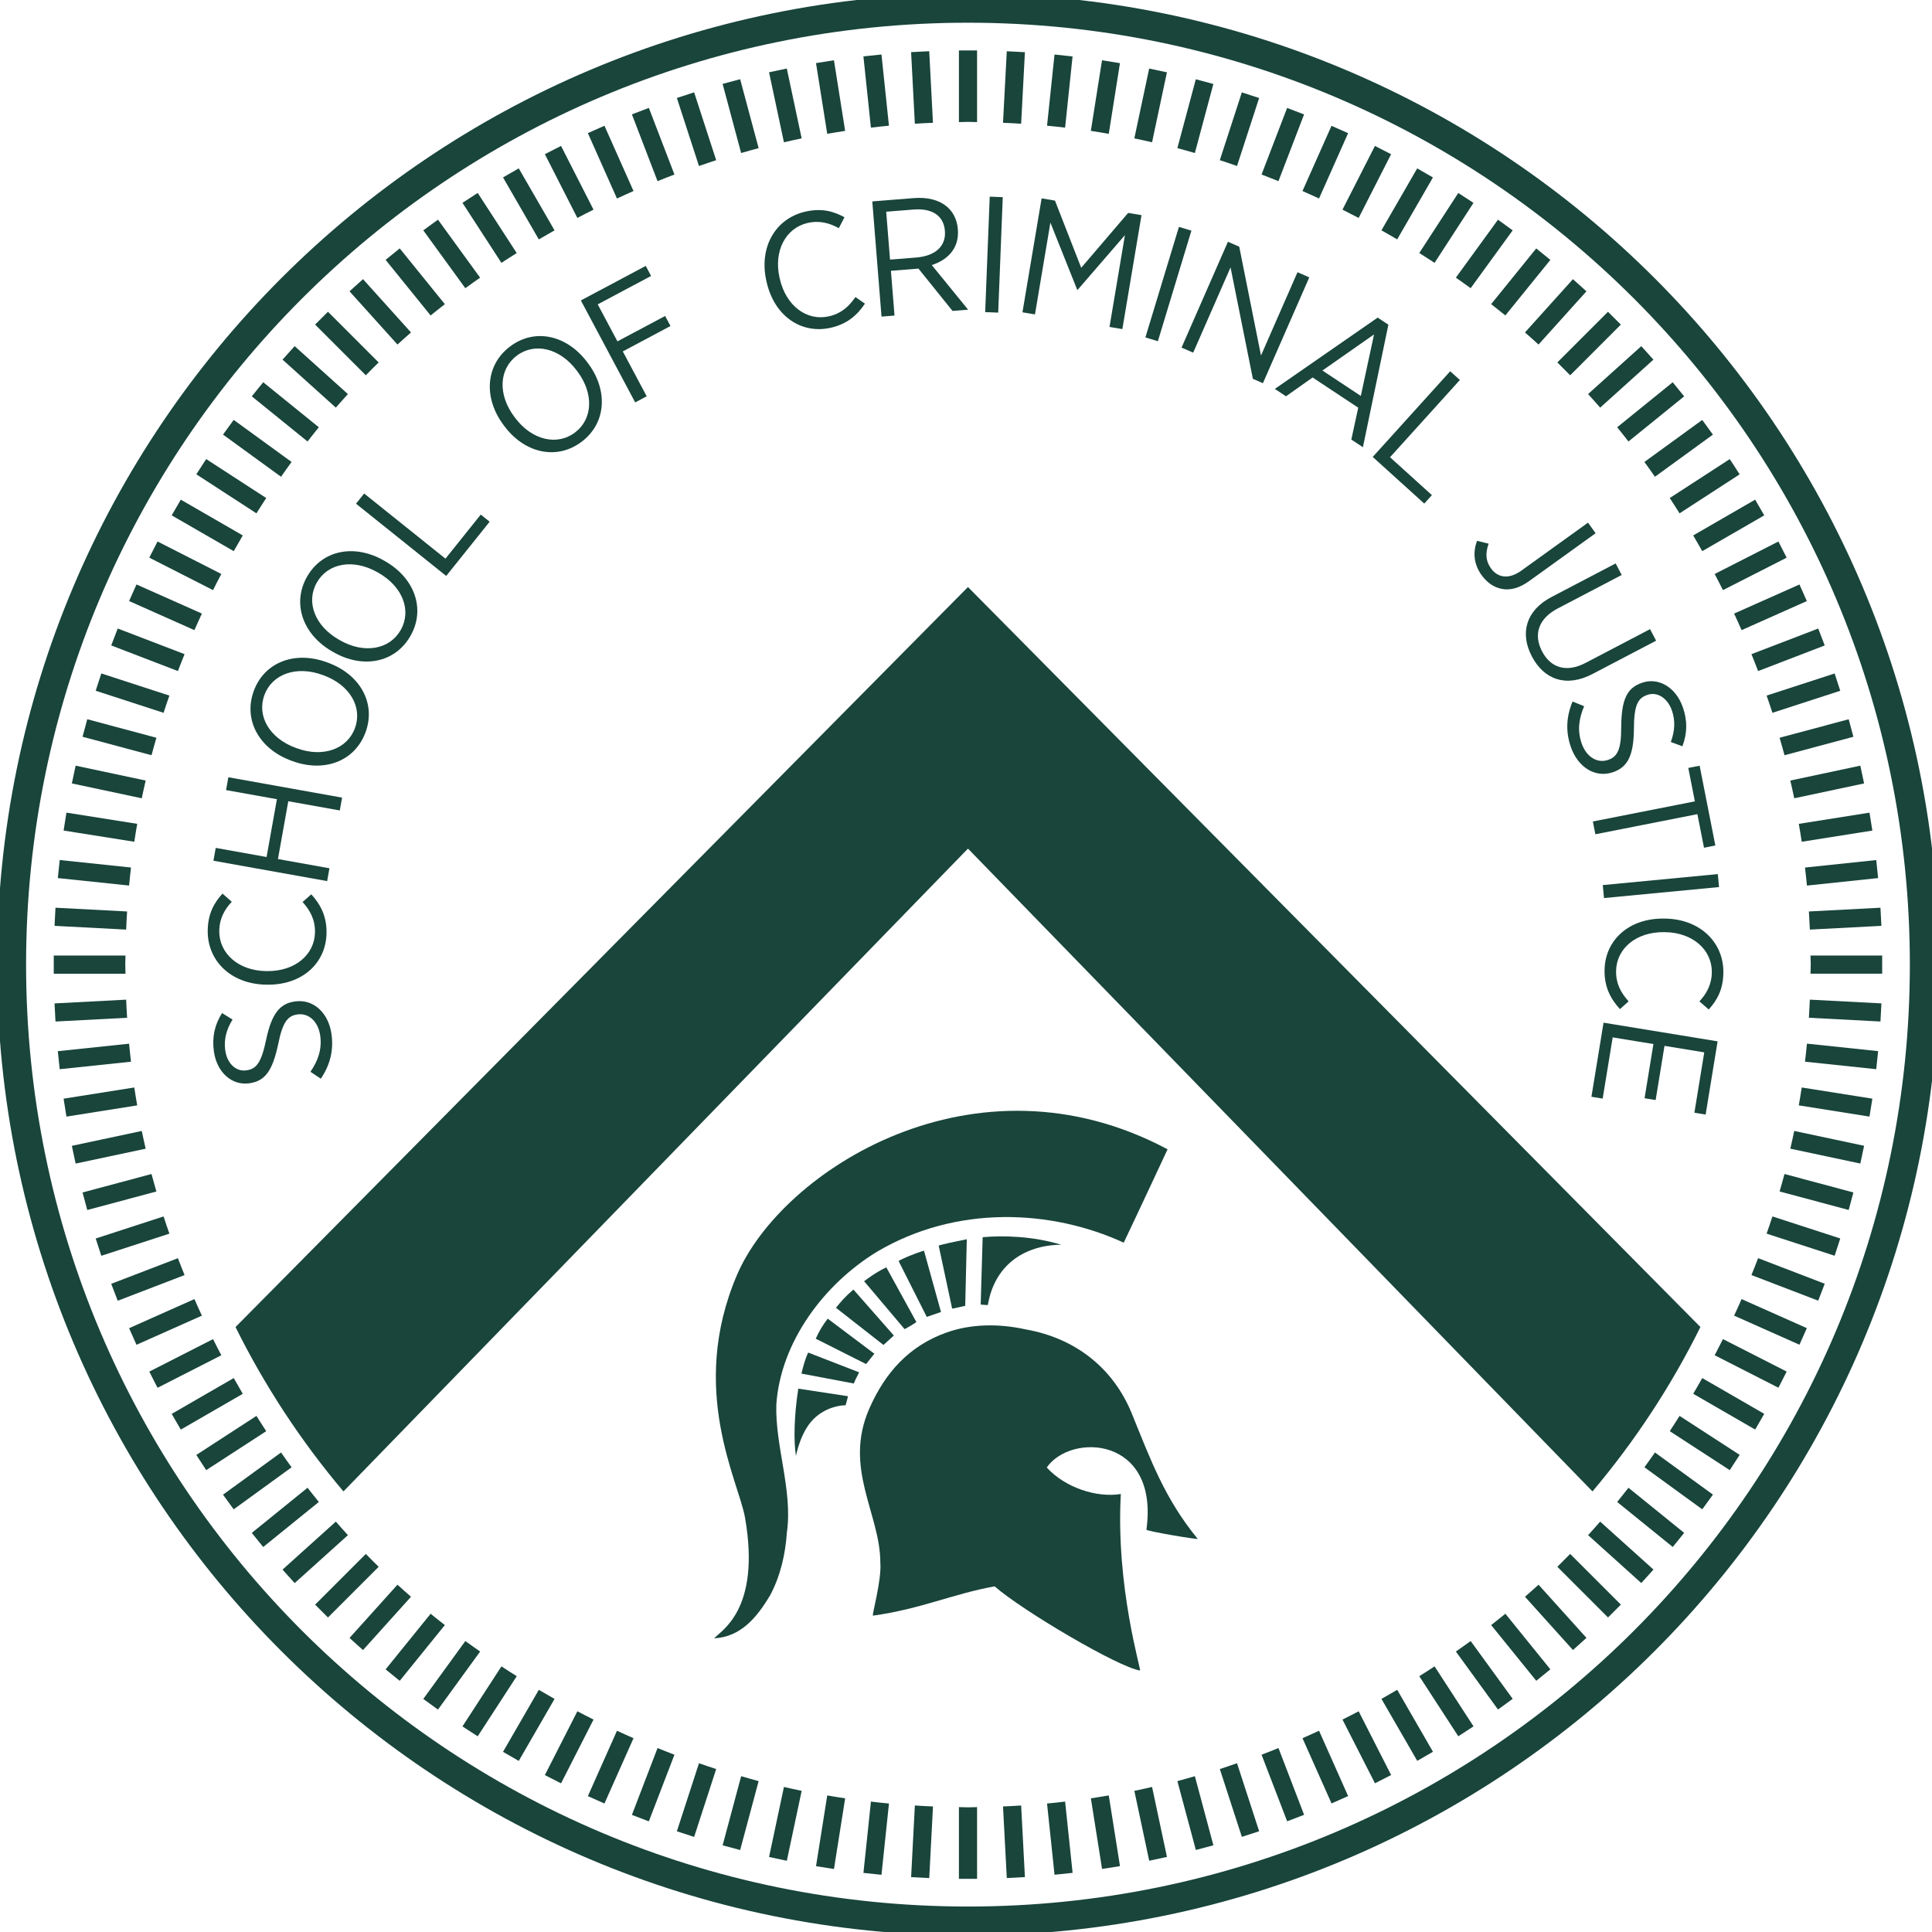 <?xml version="1.0" encoding="utf-8"?>
<!-- Generator: Adobe Illustrator 16.0.3, SVG Export Plug-In . SVG Version: 6.00 Build 0)  -->
<!DOCTYPE svg PUBLIC "-//W3C//DTD SVG 1.1//EN" "http://www.w3.org/Graphics/SVG/1.1/DTD/svg11.dtd">
<svg version="1.1" id="Layer_1" xmlns="http://www.w3.org/2000/svg" xmlns:xlink="http://www.w3.org/1999/xlink" x="0px" y="0px"
	 width="432px" height="432px" viewBox="0 0 432 432" enable-background="new 0 0 432 432" xml:space="preserve">
<path fill="#19453B" d="M123.998,51.509l-8.004-13.863l-3.516,2.027l7.998,13.857C121.643,52.845,122.816,52.177,123.998,51.509z
	 M132.711,46.88l-7.26-14.25l-3.615,1.846l7.266,14.256C130.297,48.099,131.498,47.483,132.711,46.88z M150.805,39.022
	l-5.719-14.895l-3.789,1.447l5.73,14.936C148.289,40.013,149.533,39.497,150.805,39.022z M141.656,42.714l-6.5-14.596l-3.707,1.652
	l6.506,14.619C139.186,43.821,140.414,43.253,141.656,42.714z M214.418,27.304c0.68-0.006,1.35-0.053,2.029-0.053
	c0.682,0,1.35,0.047,2.029,0.053V11.278h-4.059V27.304z M115.539,56.583l-8.723-13.441l-3.406,2.215l8.711,13.418
	C113.246,58.024,114.398,57.31,115.539,56.583z M107.357,62.091l-9.424-12.973l-3.285,2.385l9.398,12.938
	C105.133,63.632,106.256,62.876,107.357,62.091z M169.631,33.122l-4.131-15.41l-3.922,1.049l4.141,15.457
	C167.023,33.854,168.313,33.462,169.631,33.122z M160.139,35.817l-4.928-15.17l-3.861,1.26l4.943,15.211
	C157.572,36.685,158.84,36.228,160.139,35.817z M188.977,29.267l-2.504-15.791l-4.01,0.633l2.508,15.814
	C186.301,29.7,187.633,29.466,188.977,29.267z M208.613,27.456l-0.836-16.008l-4.051,0.211l0.836,16.008
	C205.91,27.579,207.26,27.509,208.613,27.456z M198.77,28.106l-1.67-15.92l-4.037,0.422l1.676,15.932
	C196.078,28.382,197.418,28.229,198.77,28.106z M179.252,30.942l-3.322-15.621l-3.969,0.844l3.328,15.65
	C176.609,31.522,177.922,31.206,179.252,30.942z M91.9,74.337L81.168,62.419l-3.014,2.719l10.721,11.9
	C89.867,76.124,90.887,75.233,91.9,74.337z M99.471,68.015L89.379,55.546l-3.156,2.561L96.289,70.54
	C97.332,69.673,98.41,68.853,99.471,68.015z M32.574,174.532l-15.662-3.328l-0.844,3.973l15.631,3.322
	C31.965,177.163,32.277,175.856,32.574,174.532z M41.27,146.272l-14.945-5.736l-1.455,3.785l14.912,5.73
	C40.25,148.774,40.771,147.526,41.27,146.272z M84.67,81.046L73.336,69.708l-2.871,2.871l11.334,11.338
	C82.748,82.944,83.699,81.989,84.67,81.046z M34.973,164.964l-15.461-4.143l-1.051,3.92l15.42,4.131
	C34.215,167.56,34.609,166.265,34.973,164.964z M28.422,203.806l-16.016-0.838l-0.211,4.055l16.014,0.838
	C28.262,206.507,28.336,205.153,28.422,203.806z M29.293,193.979l-15.941-1.676l-0.424,4.037l15.936,1.67
	C28.984,196.663,29.141,195.321,29.293,193.979z M30.68,184.212l-15.824-2.508l-0.633,4.008l15.805,2.508
	C30.223,186.872,30.457,185.548,30.68,184.212z M37.875,155.536l-15.221-4.951l-1.256,3.867l15.178,4.934
	C36.98,158.085,37.443,156.813,37.875,155.536z M71.289,95.536L58.855,85.47l-2.555,3.152l12.467,10.096
	C69.611,97.657,70.43,96.573,71.289,95.536z M77.793,88.118L65.887,77.396l-2.711,3.018l11.918,10.734
	C75.988,90.134,76.877,89.114,77.793,88.118z M45.145,137.196l-14.627-6.51l-1.65,3.709l14.602,6.504
	C44.008,139.651,44.58,138.433,45.145,137.196z M65.195,103.294L52.256,93.89l-2.389,3.287l12.977,9.428
	C63.629,105.497,64.391,104.378,65.195,103.294z M49.488,128.343l-14.262-7.266l-1.844,3.615l14.256,7.26
	C48.238,130.739,48.857,129.538,49.488,128.343z M54.285,119.724l-13.859-7.998l-2.031,3.51l13.871,8.004
	C52.93,122.062,53.598,120.89,54.285,119.724z M59.527,111.362l-13.422-8.713l-2.207,3.404l13.441,8.73
	C58.066,113.642,58.781,112.493,59.527,111.362z M229.172,11.671l-4.053-0.211l-0.844,15.996c1.359,0.053,2.707,0.123,4.055,0.211
	L229.172,11.671z M393.117,150.052l14.895-5.725l-1.453-3.785l-14.934,5.73C392.125,147.532,392.645,148.774,393.117,150.052z
	 M385.258,131.952l14.242-7.254l-1.844-3.615l-14.246,7.26C384.037,129.538,384.656,130.739,385.258,131.952z M389.426,140.899
	l14.586-6.498l-1.648-3.709l-14.611,6.504C388.314,138.433,388.887,139.651,389.426,140.899z M380.629,123.239l13.855-7.998
	l-2.027-3.516l-13.852,7.998C379.293,120.89,379.965,122.062,380.629,123.239z M364.125,98.718l12.457-10.09l-2.559-3.152
	l-12.418,10.061C362.465,96.573,363.283,97.651,364.125,98.718z M375.555,114.784l13.434-8.719l-2.211-3.41l-13.414,8.707
	C374.113,112.493,374.832,113.642,375.555,114.784z M370.047,106.604l12.965-9.422l-2.387-3.281l-12.93,9.393
	C368.504,104.378,369.262,105.497,370.047,106.604z M399.02,168.872l15.402-4.125l-1.051-3.92l-15.449,4.137
	C398.285,166.271,398.68,167.56,399.02,168.872z M402.871,188.22l15.793-2.502l-0.641-4.008l-15.809,2.508
	C402.441,185.548,402.676,186.872,402.871,188.22z M404.035,198.017l15.918-1.676l-0.422-4.031l-15.93,1.676
	C403.758,195.327,403.91,196.669,404.035,198.017z M404.688,207.86l15.996-0.838l-0.211-4.055l-16,0.838
	C404.557,205.153,404.629,206.507,404.688,207.86z M357.801,91.147l11.91-10.729l-2.715-3.018l-11.898,10.711
	C356.016,89.108,356.902,90.134,357.801,91.147z M396.32,159.386l15.164-4.928l-1.254-3.867l-15.213,4.945
	C395.451,156.819,395.918,158.091,396.32,159.386z M401.195,178.499l15.621-3.322l-0.844-3.973l-15.652,3.328
	C400.617,175.856,400.93,177.163,401.195,178.499z M291.594,25.587l-3.789-1.453l-5.719,14.889c1.273,0.475,2.52,0.99,3.777,1.488
	L291.594,25.587z M271.313,18.778l-3.924-1.055l-4.127,15.398c1.316,0.34,2.605,0.732,3.91,1.096L271.313,18.778z M281.543,21.919
	l-3.865-1.26l-4.924,15.158c1.297,0.404,2.566,0.867,3.846,1.301L281.543,21.919z M28.01,215.688c0-0.68,0.045-1.348,0.049-2.027
	H12.02v4.066h16.039C28.055,217.042,28.01,216.374,28.01,215.688z M294.938,44.384l6.504-14.607l-3.711-1.646l-6.494,14.584
	C292.479,43.253,293.707,43.821,294.938,44.384z M239.828,12.62l-4.035-0.428l-1.672,15.914c1.348,0.123,2.691,0.275,4.039,0.434
	L239.828,12.62z M250.426,14.12l-4.012-0.639l-2.498,15.785c1.342,0.199,2.674,0.428,4.008,0.656L250.426,14.12z M260.926,16.171
	l-3.969-0.844l-3.316,15.615c1.328,0.264,2.641,0.58,3.963,0.873L260.926,16.171z M328.844,64.44l9.395-12.932l-3.285-2.385
	l-9.416,12.961C326.637,62.876,327.758,63.632,328.844,64.44z M351.094,83.917l11.328-11.332l-2.871-2.871L348.225,81.04
	C349.188,81.989,350.148,82.944,351.094,83.917z M303.797,48.731l7.256-14.25l-3.615-1.846L300.18,46.88
	C301.395,47.483,302.594,48.099,303.797,48.731z M344.02,77.038l10.711-11.895l-3.016-2.719l-10.727,11.912
	C342.004,75.233,343.023,76.118,344.02,77.038z M336.6,70.534l10.064-12.422l-3.156-2.561l-10.086,12.457
	C334.48,68.853,335.559,69.673,336.6,70.534z M312.412,53.53l7.994-13.852l-3.516-2.027l-7.996,13.852
	C310.074,52.171,311.25,52.839,312.412,53.53z M320.773,58.774l8.703-13.412l-3.402-2.209l-8.723,13.424
	C318.494,57.31,319.643,58.024,320.773,58.774z M263.266,398.261l4.129,15.398l3.922-1.049l-4.141-15.447
	C265.871,397.526,264.582,397.917,263.266,398.261z M317.355,374.8l8.723,13.434l3.406-2.215l-8.711-13.414
	C319.648,373.354,318.5,374.077,317.355,374.8z M325.539,369.288l9.418,12.965l3.285-2.387l-9.398-12.926
	C327.764,367.741,326.639,368.503,325.539,369.288z M308.896,379.874l8.002,13.855l3.516-2.027l-7.996-13.859
	C311.252,378.538,310.074,379.21,308.896,379.874z M340.992,357.04l10.727,11.912l3.02-2.715l-10.719-11.895
	C343.023,355.257,342.008,356.149,340.992,357.04z M348.225,350.337l11.332,11.33l2.871-2.871l-11.332-11.332
	C350.148,348.429,349.188,349.388,348.225,350.337z M300.184,384.499l7.262,14.248l3.613-1.846l-7.26-14.254
	C302.604,383.276,301.398,383.899,300.184,384.499z M333.422,363.366l10.092,12.461l3.152-2.559l-10.061-12.43
	C335.559,361.706,334.48,362.526,333.422,363.366z M291.242,388.667l6.496,14.586l3.707-1.648l-6.506-14.613
	C293.711,387.558,292.484,388.128,291.242,388.667z M253.643,400.437l3.322,15.625l3.969-0.85l-3.328-15.646
	C256.289,399.86,254.977,400.175,253.643,400.437z M243.922,402.112l2.5,15.789l4.01-0.627l-2.508-15.814
	C246.594,401.679,245.264,401.921,243.922,402.112z M234.121,403.272l1.676,15.924l4.039-0.422l-1.676-15.936
	C236.816,403.001,235.477,403.151,234.121,403.272z M272.756,395.562l4.928,15.162l3.863-1.254l-4.945-15.209
	C275.322,394.69,274.055,395.151,272.756,395.562z M355.102,343.261L367,353.976l2.717-3.018l-11.916-10.723
	C356.906,341.249,356.018,342.263,355.102,343.261z M282.09,392.36l5.723,14.889l3.787-1.453l-5.732-14.93
	C284.613,391.364,283.361,391.886,282.09,392.36z M224.277,403.927l0.844,16.008l4.053-0.217l-0.842-16.004
	C226.984,403.8,225.637,403.874,224.277,403.927z M402.215,247.163l15.809,2.51l0.641-4.01l-15.793-2.5
	C402.676,244.503,402.441,245.835,402.215,247.163z M400.32,256.847l15.652,3.326l0.844-3.973l-15.621-3.318
	C400.93,254.214,400.617,255.526,400.32,256.847z M361.605,335.847l12.424,10.059l2.555-3.152l-12.459-10.09
	C363.283,333.726,362.465,334.8,361.605,335.847z M404.832,213.661c0.008,0.68,0.053,1.348,0.053,2.027
	c0,0.686-0.045,1.354-0.053,2.033h16.027v-4.061H404.832z M395.018,275.847l15.213,4.939l1.254-3.861l-15.164-4.928
	C395.918,273.296,395.451,274.563,395.018,275.847z M404.473,227.573l16,0.84l0.219-4.053l-16.004-0.838
	C404.629,224.876,404.557,226.226,404.473,227.573z M403.602,237.397l15.93,1.676l0.422-4.037l-15.918-1.674
	C403.91,234.714,403.758,236.058,403.602,237.397z M397.922,266.413l15.449,4.141l1.051-3.918l-15.402-4.129
	C398.68,263.823,398.285,265.112,397.922,266.413z M391.625,285.108l14.934,5.727l1.453-3.789l-14.895-5.719
	C392.645,282.601,392.125,283.847,391.625,285.108z M373.363,320.011l13.416,8.715l2.213-3.41l-13.438-8.719
	C374.832,317.737,374.117,318.886,373.363,320.011z M367.699,328.085l12.93,9.402l2.387-3.287l-12.965-9.422
	C369.262,325.878,368.504,327.003,367.699,328.085z M378.605,311.653l13.857,8.002l2.027-3.516l-13.861-8.002
	C379.965,309.315,379.301,310.491,378.605,311.653z M383.41,303.038l14.25,7.262l1.844-3.615l-14.246-7.26
	C384.656,300.638,384.037,301.835,383.41,303.038z M387.752,294.179l14.611,6.506l1.648-3.709l-14.586-6.496
	C388.887,291.726,388.316,292.95,387.752,294.179z M68.77,332.663l-12.469,10.098l2.555,3.152l12.434-10.066
	C70.43,334.8,69.611,333.726,68.77,332.663z M57.342,316.599l-13.443,8.729l2.207,3.4l13.422-8.713
	C58.781,318.886,58.066,317.737,57.342,316.599z M81.801,347.464L70.465,358.8l2.871,2.871l11.334-11.334
	C83.703,349.388,82.748,348.437,81.801,347.464z M47.639,299.429l-14.256,7.266l1.844,3.617l14.264-7.273
	C48.859,301.847,48.238,300.638,47.639,299.429z M28.209,223.526l-16.014,0.84l0.211,4.051l16.016-0.84
	C28.34,226.233,28.262,224.886,28.209,223.526z M75.094,340.235l-11.918,10.732l2.711,3.02l11.91-10.723
	C76.879,342.265,75.988,341.249,75.094,340.235z M62.848,324.778l-12.98,9.432l2.389,3.281l12.943-9.402
	C64.391,327.007,63.629,325.882,62.848,324.778z M43.473,290.479l-14.605,6.508l1.65,3.711l14.627-6.516
	C44.58,292.952,44.008,291.726,43.473,290.479z M52.266,308.138l-13.871,8.01l2.031,3.516l13.859-8.004
	C53.598,310.495,52.93,309.319,52.266,308.138z M30.027,243.163l-15.805,2.504l0.633,4.008l15.824-2.508
	C30.457,245.839,30.223,244.511,30.027,243.163z M31.699,252.886l-15.631,3.326l0.844,3.967l15.662-3.328
	C32.277,255.53,31.965,254.218,31.699,252.886z M28.863,233.372l-15.936,1.676l0.424,4.029l15.941-1.676
	C29.141,236.062,28.988,234.726,28.863,233.372z M214.418,404.073v16.037h4.059v-16.037c-0.68,0.012-1.348,0.053-2.029,0.053
	C215.768,404.126,215.098,404.085,214.418,404.073z M33.881,262.511l-15.42,4.129l1.051,3.922l15.461-4.141
	C34.613,265.112,34.215,263.827,33.881,262.511z M39.781,281.337l-14.912,5.725l1.455,3.789l14.945-5.738
	C40.771,283.854,40.256,282.604,39.781,281.337z M36.576,271.999l-15.178,4.934l1.256,3.863l15.221-4.949
	C37.443,274.563,36.98,273.298,36.576,271.999z M141.295,405.813l3.787,1.447l5.727-14.9c-1.27-0.475-2.52-0.994-3.777-1.494
	L141.295,405.813z M171.963,415.224l3.973,0.85l3.318-15.637c-1.328-0.262-2.641-0.576-3.963-0.871L171.963,415.224z
	 M151.35,409.481l3.861,1.254l4.93-15.174c-1.297-0.4-2.566-0.871-3.846-1.301L151.35,409.481z M161.58,412.622l3.92,1.049
	l4.133-15.41c-1.314-0.344-2.605-0.734-3.91-1.098L161.58,412.622z M203.727,419.735l4.055,0.205l0.836-16.014
	c-1.355-0.053-2.705-0.127-4.053-0.213L203.727,419.735z M88.875,354.343l-10.721,11.908l3.014,2.709L91.9,357.04
	C90.887,356.149,89.871,355.257,88.875,354.343z M182.465,417.28l4.012,0.633l2.502-15.801c-1.342-0.191-2.672-0.424-4.006-0.652
	L182.465,417.28z M193.066,418.786l4.035,0.422l1.674-15.936c-1.35-0.121-2.695-0.271-4.033-0.434L193.066,418.786z
	 M112.127,372.604l-8.721,13.426l3.41,2.211l8.73-13.441C114.4,374.077,113.252,373.354,112.127,372.604z M137.957,386.999
	l-6.508,14.617l3.707,1.652l6.5-14.602C140.414,388.128,139.188,387.558,137.957,386.999z M96.289,360.839L86.223,373.28
	l3.156,2.557l10.092-12.471C98.41,362.526,97.336,361.71,96.289,360.839z M104.051,366.94l-9.402,12.945l3.281,2.383l9.428-12.98
	C106.256,368.503,105.137,367.749,104.051,366.94z M120.482,377.851l-8.004,13.863l3.516,2.031L124,379.878
	C122.824,379.212,121.645,378.538,120.482,377.851z M129.102,382.647l-7.27,14.266l3.619,1.844l7.264-14.258
	C131.5,383.899,130.297,383.276,129.102,382.647z"/>
<g>
	<path fill="#19453B" d="M430.293,215.688h-3.246c0,58.174-23.568,110.801-61.684,148.928
		c-38.125,38.117-90.756,61.688-148.926,61.688c-58.164,0-110.797-23.57-148.922-61.688C29.398,326.489,5.832,273.862,5.832,215.688
		c0-58.166,23.566-110.807,61.684-148.922c38.125-38.115,90.758-61.682,148.922-61.688c58.17,0.006,110.801,23.572,148.926,61.688
		c38.115,38.127,61.684,90.756,61.684,148.922H430.293h3.254C433.539,95.782,336.344-1.407,216.438-1.413
		C96.535-1.407-0.66,95.782-0.664,215.688c0.004,119.908,97.199,217.107,217.102,217.107c119.906,0,217.102-97.199,217.109-217.107
		H430.293z"/>
</g>
<path fill="#19453B" d="M52.664,296.733c6.566,13.242,14.686,25.57,24.131,36.754l139.646-143.738l139.645,143.738
	c9.441-11.188,17.563-23.512,24.129-36.762l-163.77-165.459l-0.004,0.006l-0.006-0.006L52.664,296.733z"/>
<g>
	<path fill="#19453B" d="M261.072,256.987c0,0-6.498,13.945-9.803,20.879c-16.178-7.445-37.391-8.506-55.215,2.053
		c-11.885,7.268-21.469,20.18-22.459,34.045c-0.33,9.246,3.686,19.363,2.363,28.609c-0.33,4.949-1.469,9.895-3.783,14.184
		c-2.969,4.953-6.525,9.246-12.469,9.576c1.322-1.65,10.496-6.174,6.889-26.951c-1.432-8.238-12.752-28.666-1.811-54.281
		C174.777,261.718,218.01,234.011,261.072,256.987z"/>
	<path fill="#19453B" d="M211.537,297.995c5.6-2.02,11.871-2.055,17.818-0.738c11.221,1.98,19.623,8.754,23.719,18.813
		c4.283,10.523,7.359,19.016,14.723,28.01c0.207,0.26-11.494-1.717-11.453-2.041c2.863-20.857-16.852-21.719-22.289-13.906
		c4.094,4.498,11.115,6.809,16.564,5.93c-1.154,20.715,4.623,39.508,4.295,39.465c-4.699-0.652-26.221-13.313-32.512-18.813
		c-9.246,1.648-16.486,5.066-27.195,6.545c-0.328,0.045,1.965-7.9,1.637-11.861c0-10.895-8.348-21.104-2.441-34.486
		C197.941,306.886,203.285,300.966,211.537,297.995z"/>
	<g>
		<path fill="#19453B" d="M219.283,291.71c0.627,0.012,1.58,0.156,1.596,0.092c0.18-0.721,0.766-5.885,5.166-9.654
			c4.896-4.188,11.332-3.773,11.264-3.813c-6.412-1.961-13.02-2.098-17.582-1.695L219.283,291.71z"/>
		<path fill="#19453B" d="M178.5,310.507c-0.973,6.207-1.041,11.965-0.52,15.027c0.012,0.041,0.924-5.256,3.936-8.238
			c2.625-2.602,5.971-3.109,7.156-3.066c0-0.02,0.596-2.031,0.512-2.037L178.5,310.507z"/>
		<path fill="#19453B" d="M190.912,309.354c0.324-0.828,0.717-1.557,1.197-2.496l-11.391-4.418
			c-0.709,1.418-1.242,3.547-1.508,4.699L190.912,309.354z"/>
		<path fill="#19453B" d="M193.662,305.011c0.031-0.035,1.83-2.328,1.861-2.305l-10.438-7.848c-1.086,1.375-1.975,2.883-2.684,4.479
			L193.662,305.011z"/>
		<path fill="#19453B" d="M197.547,300.737c0.059-0.059,2.32-2.109,2.32-2.109l-9.043-10.283c-2.039,1.77-2.658,2.568-3.9,4.078
			L197.547,300.737z"/>
		<path fill="#19453B" d="M202.244,297.169c0.018,0.129,2.6-1.443,2.656-1.559l-6.719-12.232c-2.568,1.24-4.211,2.574-4.963,3.104
			L202.244,297.169z"/>
		<path fill="#19453B" d="M207.227,294.462c3.207-1.09,3.191-1.123,3.191-1.064l-3.813-13.742c-2.127,0.621-4.998,1.848-5.676,2.305
			L207.227,294.462z"/>
		<path fill="#19453B" d="M212.9,292.599c0.115,0.059,2.891-0.619,2.926-0.621l0.354-14.895c-0.115,0.115-3.457,0.621-6.293,1.42
			L212.9,292.599z"/>
	</g>
</g>
<g>
	<path fill="#19453B" d="M71.737,241.198l-2.322-1.539c1.686-2.492,2.593-4.961,2.197-8.005c-0.421-3.236-2.569-5.151-5.021-4.832
		l-0.036,0.004c-2.123,0.276-3.337,1.533-4.348,6.641c-1.25,5.844-2.868,8.288-6.492,8.76l-0.074,0.01
		c-3.843,0.5-7.213-2.509-7.829-7.247c-0.406-3.121,0.173-5.823,1.839-8.469L52,227.978c-1.386,2.219-1.952,4.446-1.646,6.797
		c0.401,3.083,2.455,4.854,4.651,4.567l0.074-0.01c2.232-0.291,3.358-1.652,4.454-6.967c1.229-5.725,3.054-8,6.458-8.442l0.073-0.01
		c4.1-0.534,7.453,2.634,8.079,7.45C74.594,234.832,73.86,238.062,71.737,241.198z"/>
	<path fill="#19453B" d="M59.692,220.174l-0.222-0.004c-7.823-0.123-13.13-5.335-13.023-12.133c0.059-3.729,1.388-6.117,3.303-8.224
		l2.075,1.821c-1.577,1.683-2.752,3.724-2.796,6.483c-0.079,5.01,4.215,8.925,10.452,9.021l0.148,0.003
		c6.347,0.1,10.725-3.678,10.804-8.688c0.043-2.796-1.032-4.796-2.773-6.766l1.946-1.717c2.104,2.325,3.466,4.949,3.407,8.678
		C72.907,215.369,67.552,220.298,59.692,220.174z"/>
	<path fill="#19453B" d="M47.723,192.463l0.513-2.869l11.371,2.036l2.312-12.927l-11.372-2.036l0.513-2.87l25.432,4.554
		l-0.513,2.869l-11.517-2.062l-2.313,12.927l11.517,2.062l-0.514,2.869L47.723,192.463z"/>
	<path fill="#19453B" d="M65.369,170.174l-0.277-0.103c-7.135-2.624-10.735-9.083-8.347-15.574c2.39-6.492,9.257-9.017,16.357-6.403
		l0.277,0.102c7.135,2.625,10.748,9.047,8.359,15.538C79.336,170.261,72.469,172.786,65.369,170.174z M72.38,151.016l-0.243-0.089
		c-5.853-2.153-11.284-0.218-13.015,4.487c-1.731,4.704,1.128,9.647,6.981,11.802l0.243,0.089
		c5.853,2.153,11.284,0.218,13.016-4.486C81.093,158.114,78.234,153.17,72.38,151.016z"/>
	<path fill="#19453B" d="M74.566,145.827l-0.256-0.146c-6.601-3.776-9.079-10.741-5.646-16.744
		c3.433-6.002,10.624-7.35,17.192-3.594l0.256,0.146c6.6,3.775,9.098,10.708,5.666,16.71
		C88.325,148.236,81.134,149.583,74.566,145.827z M84.658,128.105l-0.224-0.129c-5.414-3.096-11.091-2.092-13.579,2.259
		c-2.488,4.351-0.488,9.7,4.927,12.796l0.224,0.129c5.415,3.096,11.091,2.091,13.579-2.259
		C92.073,136.551,90.073,131.202,84.658,128.105z"/>
	<path fill="#19453B" d="M79.605,112.628l1.822-2.275l18.18,14.566l7.893-9.855l1.987,1.592l-9.714,12.13L79.605,112.628z"/>
	<path fill="#19453B" d="M112.806,95.317l-0.177-0.236c-4.573-6.074-4.099-13.454,1.428-17.614
		c5.526-4.16,12.666-2.558,17.217,3.484l0.177,0.237c4.574,6.074,4.13,13.431-1.396,17.591
		C124.498,102.963,117.357,101.361,112.806,95.317z M129.083,83.018l-0.155-0.206c-3.752-4.983-9.366-6.301-13.371-3.287
		c-4.005,3.016-4.281,8.722-0.529,13.704l0.156,0.207c3.752,4.983,9.365,6.301,13.371,3.286
		C132.559,93.706,132.835,88.001,129.083,83.018z"/>
	<path fill="#19453B" d="M129.884,67.179l14.506-7.723l1.197,2.247l-11.934,6.354l4.408,8.274l10.665-5.678l1.197,2.248
		l-10.665,5.677l5.345,10.034l-2.572,1.369L129.884,67.179z"/>
	<path fill="#19453B" d="M171.422,63.088l-0.049-0.216c-1.744-7.63,2.053-14.029,8.681-15.545c3.636-0.833,6.271-0.111,8.774,1.249
		l-1.273,2.449c-2.011-1.13-4.273-1.787-6.962-1.171c-4.886,1.12-7.664,6.224-6.272,12.306l0.033,0.143
		c1.416,6.19,6.127,9.543,11.013,8.424c2.727-0.625,4.411-2.146,5.909-4.306l2.132,1.479c-1.757,2.599-3.981,4.547-7.617,5.38
		C179.237,74.78,173.175,70.752,171.422,63.088z"/>
	<path fill="#19453B" d="M195.047,45.036l9.257-0.741c3.098-0.248,5.648,0.437,7.317,1.822c1.459,1.179,2.381,2.958,2.555,5.129
		l0.006,0.073c0.327,4.084-2.148,6.763-5.834,7.948l8.126,9.978l-3.485,0.279l-7.618-9.463l-6.158,0.492l0.801,10.009l-2.905,0.232
		L195.047,45.036z M204.86,57.582c4.415-0.354,6.688-2.645,6.426-5.92l-0.006-0.074c-0.271-3.385-2.899-5.063-6.966-4.738
		l-6.159,0.492l0.857,10.709L204.86,57.582z"/>
	<path fill="#19453B" d="M221.307,43.973l2.912,0.115l-1.018,25.816l-2.912-0.114L221.307,43.973z"/>
	<path fill="#19453B" d="M232.907,44.356l2.989,0.501l5.867,15.021l10.492-12.271l2.989,0.501l-4.282,25.479l-2.874-0.483
		l3.45-20.528l-10.563,12.222l-0.115-0.019l-5.987-15.003l-3.451,20.528l-2.797-0.469L232.907,44.356z"/>
	<path fill="#19453B" d="M263.613,50.729l2.789,0.846l-7.498,24.72l-2.79-0.846L263.613,50.729z"/>
	<path fill="#19453B" d="M274.57,54.057l2.527,1.107l4.864,24.331l8.163-18.625l2.635,1.152l-10.37,23.664l-2.243-0.983
		l-4.992-24.911l-8.355,19.065l-2.6-1.137L274.57,54.057z"/>
	<path fill="#19453B" d="M308.05,71.017l2.396,1.587L304.751,100l-2.591-1.715l1.546-7.123l-10.203-6.755l-5.952,4.204l-2.494-1.651
		L308.05,71.017z M304.282,88.533l2.957-13.757l-11.541,8.074L304.282,88.533z"/>
	<path fill="#19453B" d="M324.269,83.012l2.161,1.954l-15.618,17.273l9.366,8.471l-1.708,1.889l-11.527-10.427L324.269,83.012z"/>
	<path fill="#19453B" d="M330.274,120.936l2.588,0.627c-0.756,2.171-0.688,3.846,0.538,5.548c1.476,2.05,3.951,2.518,6.766,0.492
		l14.917-10.737l1.702,2.365l-14.916,10.737c-2.157,1.551-4.198,2.063-6.042,1.714c-1.789-0.338-3.319-1.391-4.546-3.093
		C329.465,126.067,329.347,123.375,330.274,120.936z"/>
	<path fill="#19453B" d="M346.908,133.499l14.354-7.513l1.353,2.58l-14.29,7.479c-4.316,2.26-5.495,5.815-3.514,9.601
		c1.929,3.683,5.41,4.841,9.759,2.564l14.388-7.531l1.352,2.582l-14.225,7.445c-5.885,3.081-10.844,1.249-13.565-3.948
		C339.834,141.631,341.153,136.512,346.908,133.499z"/>
	<path fill="#19453B" d="M351.633,156.861l2.58,1.048c-1.157,2.776-1.557,5.375-0.564,8.28c1.056,3.089,3.539,4.54,5.88,3.741
		l0.035-0.012c2.026-0.691,2.966-2.162,2.942-7.367c0.065-5.976,1.165-8.691,4.623-9.872l0.069-0.023
		c3.668-1.252,7.567,1.029,9.112,5.552c1.017,2.978,0.985,5.739-0.122,8.663l-2.591-0.963c0.918-2.449,1.03-4.745,0.265-6.988
		c-1.005-2.941-3.369-4.269-5.465-3.553l-0.069,0.023c-2.131,0.728-2.964,2.284-2.982,7.71c-0.067,5.852-1.405,8.444-4.653,9.552
		l-0.069,0.024c-3.912,1.336-7.826-1.106-9.396-5.702C350.096,163.666,350.174,160.355,351.633,156.861z"/>
	<path fill="#19453B" d="M378.978,179.186l-1.472-7.472l2.535-0.501l3.515,17.844l-2.535,0.5l-1.479-7.512l-22.812,4.5l-0.563-2.86
		L378.978,179.186z"/>
	<path fill="#19453B" d="M384.107,195.45l0.276,2.9l-25.723,2.456l-0.277-2.9L384.107,195.45z"/>
	<path fill="#19453B" d="M372.061,205.396l0.221,0.002c7.825,0.098,13.151,5.293,13.068,12.092
		c-0.045,3.729-1.366,6.122-3.274,8.236l-2.082-1.813c1.571-1.691,2.74-3.735,2.773-6.494c0.062-5.012-4.247-8.913-10.484-8.989
		l-0.148-0.002c-6.349-0.078-10.713,3.714-10.774,8.725c-0.033,2.799,1.05,4.793,2.798,6.758l-1.94,1.726
		c-2.113-2.32-3.483-4.94-3.438-8.671C358.859,210.244,364.198,205.299,372.061,205.396z"/>
	<path fill="#19453B" d="M384.06,232.846l-2.677,16.374l-2.514-0.41l2.206-13.5l-8.89-1.454l-1.98,12.119l-2.478-0.405l1.98-12.119
		l-9.108-1.49l-2.238,13.69l-2.514-0.412l2.708-16.566L384.06,232.846z"/>
</g>
</svg>
